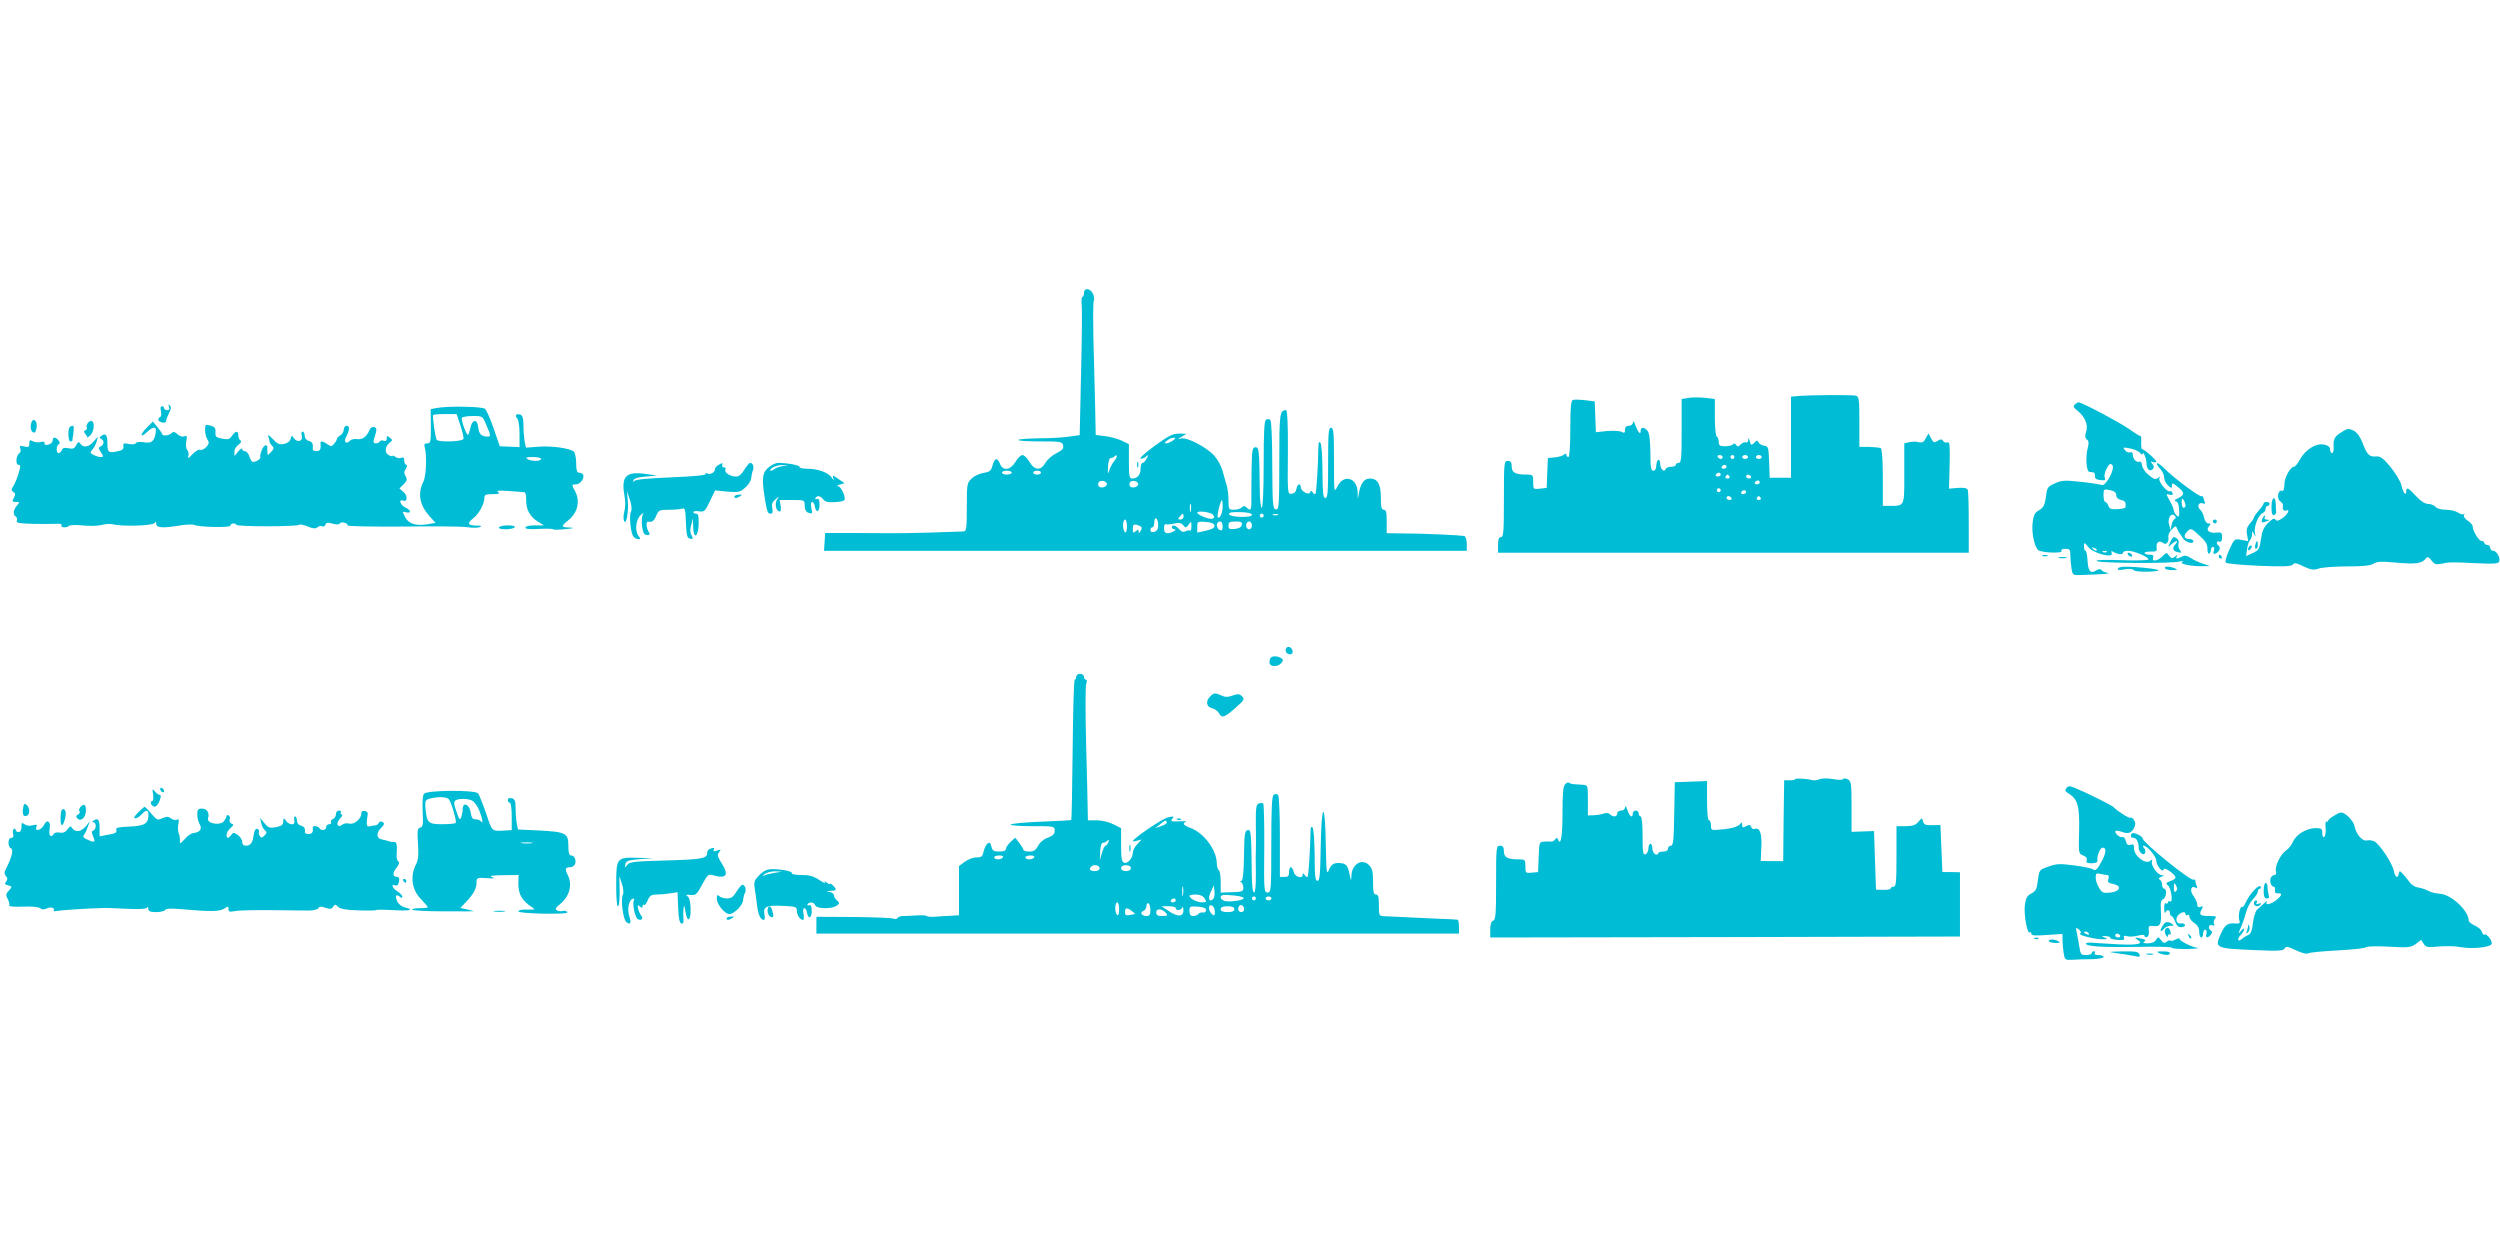 <?xml version="1.0" standalone="no"?>
<!DOCTYPE svg PUBLIC "-//W3C//DTD SVG 20010904//EN"
 "http://www.w3.org/TR/2001/REC-SVG-20010904/DTD/svg10.dtd">
<svg version="1.0" xmlns="http://www.w3.org/2000/svg"
 width="1280pt" height="640pt" viewBox="0 0 1280 640"
 preserveAspectRatio="xMidYMid meet">
<g transform="translate(0,640) scale(0.1,-0.1)"
fill="#00bcd4" stroke="none">
<path d="M5550 4900 c0 -11 -3 -20 -8 -20 -4 0 -6 -19 -4 -42 3 -22 1 -182 -3
-353 l-7 -313 -52 -7 c-28 -5 -97 -9 -153 -9 -56 -1 -105 -4 -109 -8 -4 -5 45
-8 108 -8 108 0 116 -1 121 -20 4 -16 -3 -25 -35 -41 -22 -11 -47 -33 -56 -50
-24 -40 -55 -38 -81 6 -11 19 -27 35 -36 35 -9 0 -25 -16 -36 -35 -26 -43 -64
-48 -79 -10 -13 34 -28 31 -38 -7 -7 -28 -14 -34 -45 -39 -21 -3 -49 -16 -62
-29 -24 -23 -25 -28 -25 -147 0 -110 -2 -123 -17 -124 -31 -2 -296 -10 -343
-9 -25 0 -117 0 -205 1 l-160 0 -3 -45 -3 -46 1645 0 1646 0 0 35 c0 20 -6 38
-12 40 -15 5 -215 14 -325 14 l-73 1 0 60 c0 47 -3 60 -15 60 -12 0 -15 14
-15 63 0 69 -17 97 -57 97 -27 0 -45 -23 -54 -68 l-7 -37 -1 36 c-2 73 -72 93
-103 29 -18 -35 -18 -34 -18 133 0 142 -2 167 -15 167 -13 0 -15 -27 -15 -180
0 -149 -2 -180 -14 -180 -12 0 -14 26 -15 137 0 78 -5 141 -11 147 -7 7 -10
-1 -10 -25 -1 -93 -10 -232 -15 -238 -3 -3 -10 1 -14 8 -7 10 -9 11 -13 1 -6
-18 -48 5 -48 25 0 24 -18 17 -22 -7 -2 -15 -11 -24 -24 -26 -22 -3 -22 -2
-20 212 1 138 -3 216 -9 216 -33 -1 -35 -15 -35 -264 0 -229 -2 -247 -18 -244
-15 3 -17 23 -18 226 0 126 -4 226 -10 232 -5 5 -15 6 -22 1 -9 -5 -12 -62
-12 -229 0 -130 -4 -222 -10 -222 -5 0 -10 42 -10 93 -2 204 -4 217 -22 217
-16 0 -18 -13 -20 -112 -1 -62 -1 -134 -1 -160 1 -49 -4 -57 -25 -36 -9 9 -15
9 -24 0 -7 -7 -25 -12 -40 -12 -27 0 -28 2 -28 47 0 26 -4 60 -9 77 -5 17 -15
50 -21 74 -6 23 -25 58 -42 78 -39 44 -141 97 -171 89 -19 -5 -19 -4 3 9 l25
15 -38 1 c-32 0 -54 -11 -124 -62 -47 -34 -80 -64 -74 -66 6 -2 19 2 28 10 15
12 15 11 4 -9 -6 -13 -16 -23 -21 -23 -6 0 -10 -13 -10 -28 0 -32 -16 -52 -42
-52 -16 0 -18 10 -18 88 l0 88 -37 18 c-20 9 -58 20 -85 23 l-48 6 -1 51 c0
28 -4 179 -8 336 -5 157 -5 291 -1 299 4 7 2 24 -4 37 -14 29 -46 32 -46 4z
m456 -755 c-11 -8 -27 -15 -35 -15 -11 0 -10 4 5 15 10 8 26 14 34 14 11 0 10
-3 -4 -14z m-300 -104 c-9 -10 -21 -32 -26 -47 -8 -26 -9 -24 -7 16 1 26 7 45
14 45 6 0 15 3 19 8 16 16 16 -4 0 -22z m-526 -61 c0 -5 -11 -10 -25 -10 -14
0 -25 5 -25 10 0 6 11 10 25 10 14 0 25 -4 25 -10z m150 0 c0 -5 -9 -10 -20
-10 -11 0 -20 5 -20 10 0 6 9 10 20 10 11 0 20 -4 20 -10z m337 -56 c5 -15
-28 -27 -40 -15 -5 5 -6 14 -2 21 8 13 37 9 42 -6z m160 0 c5 -15 -28 -27 -40
-15 -5 5 -6 14 -2 21 8 13 37 9 42 -6z m433 -116 c0 -35 -15 -67 -25 -56 -6 6
14 88 22 88 1 0 3 -15 3 -32z m-163 -25 c-3 -10 -5 -2 -5 17 0 19 2 27 5 18 2
-10 2 -26 0 -35z m113 -18 c10 -12 9 -16 -3 -21 -14 -5 -77 20 -77 31 0 12 69
3 80 -10z m200 -1 c0 -16 -112 -13 -117 3 -3 9 12 12 56 11 40 -1 61 -6 61
-14z m-350 -9 c0 -8 -7 -15 -16 -15 -14 0 -14 3 -4 15 7 8 14 15 16 15 2 0 4
-7 4 -15z m410 5 c0 -5 -4 -10 -10 -10 -5 0 -10 5 -10 10 0 6 5 10 10 10 6 0
10 -4 10 -10z m73 3 c-7 -2 -19 -2 -25 0 -7 3 -2 5 12 5 14 0 19 -2 13 -5z
m-613 -52 c0 -20 -6 -30 -20 -34 -13 -3 -20 0 -20 9 0 8 5 14 10 14 6 0 10 12
10 26 0 14 4 23 10 19 6 -3 10 -19 10 -34z m-160 -7 c0 -21 -4 -33 -10 -29 -5
3 -10 19 -10 36 0 16 5 29 10 29 6 0 10 -16 10 -36z m316 10 c13 19 14 18 14
-9 0 -15 -3 -25 -6 -22 -4 3 -14 2 -24 -3 -12 -6 -21 -3 -33 11 -18 20 -37 25
-37 9 0 -5 6 -10 13 -10 19 0 -15 -20 -35 -20 -13 0 -18 8 -18 26 0 14 3 23 8
20 4 -2 23 -1 42 3 27 6 38 4 48 -8 12 -15 15 -14 28 3z m132 -5 c2 -11 -10
-18 -43 -26 l-45 -10 0 29 c0 28 2 29 42 26 29 -2 44 -8 46 -19z m42 -4 c0
-18 -4 -23 -15 -19 -8 4 -15 15 -15 25 0 10 7 19 15 19 9 0 15 -9 15 -25z m98
8 c-2 -12 -14 -19 -36 -21 -27 -3 -32 0 -32 17 0 17 6 21 36 21 28 0 35 -3 32
-17z m52 -3 c0 -11 -7 -20 -15 -20 -8 0 -15 9 -15 20 0 11 7 20 15 20 8 0 15
-9 15 -20z m-566 -9 c3 -4 1 -13 -5 -21 -7 -12 -9 -12 -9 -1 0 11 -3 11 -15 1
-13 -11 -15 -9 -15 13 0 20 4 24 20 20 11 -3 22 -8 24 -12z"/>
<path d="M9203 4372 l-33 -3 0 -207 0 -208 -55 0 -54 0 -3 81 c-3 75 -4 80
-26 83 -13 2 -26 10 -29 18 -4 11 -8 11 -21 -3 -15 -15 -17 -14 -23 8 -5 17
-7 19 -8 6 -1 -10 -6 -15 -11 -12 -6 3 -18 -1 -27 -10 -13 -13 -18 -14 -24 -3
-6 8 -12 9 -16 3 -5 -6 -23 -10 -40 -10 -27 0 -33 4 -33 22 0 12 -4 25 -10 28
-6 3 -10 48 -10 99 l0 93 -49 6 c-28 3 -66 3 -85 0 l-36 -6 0 -163 c0 -139 -2
-164 -15 -164 -8 0 -15 -4 -15 -10 0 -5 -11 -10 -24 -10 -13 0 -26 -5 -28 -12
-7 -20 -28 2 -28 28 0 14 -4 22 -10 19 -5 -3 -10 -17 -10 -31 0 -15 -6 -24
-15 -24 -12 0 -15 17 -15 93 -1 61 -5 98 -14 110 -17 22 -36 22 -36 0 0 -22
-12 -8 -27 30 -6 18 -12 24 -12 15 -1 -11 -9 -18 -21 -18 -13 0 -20 -7 -20
-20 0 -17 -3 -19 -18 -11 -10 5 -44 7 -75 4 l-56 -6 -3 79 -3 79 -50 6 c-27 3
-56 4 -62 1 -10 -3 -13 -42 -13 -148 0 -89 -4 -144 -10 -144 -5 0 -10 5 -10
11 0 8 -4 8 -13 1 -6 -6 -28 -12 -47 -14 l-35 -3 -3 -76 -3 -77 -34 -4 c-35
-4 -35 -3 -35 34 0 36 -2 38 -32 38 -60 0 -78 10 -78 41 0 22 -5 29 -20 29
-19 0 -20 -7 -20 -195 0 -167 -2 -195 -15 -195 -11 0 -15 -11 -15 -40 l0 -40
1205 0 1205 0 0 154 c0 85 -2 160 -5 168 -4 9 -19 12 -51 10 l-45 -4 3 121 c2
102 1 120 -11 116 -8 -3 -18 0 -22 7 -7 10 -12 11 -28 1 -18 -11 -22 -10 -34
13 l-13 25 -14 -25 c-10 -20 -18 -24 -37 -20 -12 4 -34 3 -48 0 l-25 -6 0
-154 c0 -172 3 -166 -77 -166 l-33 0 0 144 c0 86 -4 147 -10 151 -5 3 -32 6
-60 7 l-50 0 0 128 c0 114 -2 129 -17 134 -18 5 -242 4 -300 -2z m-383 -312
c0 -5 -4 -10 -9 -10 -6 0 -13 5 -16 10 -3 6 1 10 9 10 9 0 16 -4 16 -10z m60
0 c0 -5 -4 -10 -10 -10 -5 0 -10 5 -10 10 0 6 5 10 10 10 6 0 10 -4 10 -10z
m70 0 c0 -5 -7 -10 -15 -10 -8 0 -15 5 -15 10 0 6 7 10 15 10 8 0 15 -4 15
-10z m70 0 c0 -5 -7 -10 -15 -10 -8 0 -15 5 -15 10 0 6 7 10 15 10 8 0 15 -4
15 -10z m-180 -50 c0 -5 -7 -10 -16 -10 -8 0 -12 5 -9 10 3 6 10 10 16 10 5 0
9 -4 9 -10z m-30 -40 c0 -5 -7 -10 -16 -10 -8 0 -12 5 -9 10 3 6 10 10 16 10
5 0 9 -4 9 -10z m45 -10 c3 -5 -1 -10 -10 -10 -9 0 -13 5 -10 10 3 6 8 10 10
10 2 0 7 -4 10 -10z m110 0 c3 -5 -1 -10 -9 -10 -9 0 -16 5 -16 10 0 6 4 10 9
10 6 0 13 -4 16 -10z m45 -30 c0 -5 -7 -10 -16 -10 -8 0 -12 5 -9 10 3 6 10
10 16 10 5 0 9 -4 9 -10z m-200 -40 c0 -5 -4 -10 -10 -10 -5 0 -10 5 -10 10 0
6 5 10 10 10 6 0 10 -4 10 -10z m130 -10 c0 -5 -7 -10 -16 -10 -8 0 -12 5 -9
10 3 6 10 10 16 10 5 0 9 -4 9 -10z m-75 -30 c3 -5 -1 -10 -9 -10 -9 0 -16 5
-16 10 0 6 4 10 9 10 6 0 13 -4 16 -10z m150 0 c3 -5 -1 -10 -10 -10 -9 0 -13
5 -10 10 3 6 8 10 10 10 2 0 7 -4 10 -10z"/>
<path d="M10623 4329 c-9 -9 -6 -17 13 -31 39 -31 57 -74 45 -108 -7 -22 -6
-32 4 -40 10 -8 11 -20 4 -44 -12 -45 -7 -121 9 -122 6 -1 16 -2 21 -3 5 0 8
-9 7 -18 -1 -13 8 -19 28 -21 23 -3 28 0 22 13 -3 9 1 30 10 46 12 23 18 28
28 19 19 -15 -32 -113 -54 -103 -8 3 -57 11 -107 16 -81 9 -98 8 -132 -8 -37
-16 -40 -21 -46 -69 -6 -42 -12 -54 -34 -68 -23 -12 -29 -25 -34 -64 -6 -49 8
-120 28 -140 14 -14 129 -19 120 -5 -4 7 4 11 19 11 23 0 26 -4 26 -32 0 -18
3 -49 6 -68 6 -35 7 -36 52 -34 115 4 155 7 132 11 -14 3 -28 9 -31 15 -4 6
-14 5 -27 -3 -29 -18 -41 -4 -44 54 -2 26 -6 47 -10 47 -5 0 -8 10 -8 23 1 22
1 22 23 -5 26 -32 130 -58 119 -30 -4 11 -2 13 9 6 21 -13 49 -15 49 -4 0 6
11 10 25 10 30 0 105 -31 105 -44 0 -5 -61 -7 -141 -4 -92 3 -134 1 -123 -5
19 -11 385 -13 424 -2 17 5 21 4 12 -3 -15 -10 54 -23 112 -21 l31 1 -36 12
c-19 6 -48 19 -62 29 -21 13 -32 15 -46 7 -26 -13 -34 -13 -25 3 5 8 2 7 -9
-2 -15 -12 -19 -12 -31 4 -12 17 -14 17 -34 -3 -25 -25 -57 -30 -48 -7 4 11
-1 15 -19 15 -14 0 -25 4 -25 9 0 4 15 8 33 7 27 -1 32 2 29 21 -4 26 14 39
33 23 16 -13 31 5 27 32 -2 9 6 26 18 38 19 19 21 19 27 3 4 -10 9 -20 12 -23
3 -3 11 -14 17 -25 12 -21 54 -34 54 -16 0 6 -9 11 -19 11 -29 0 -34 17 -13
38 19 19 20 19 62 -19 33 -30 43 -46 42 -69 0 -17 4 -28 9 -25 5 4 9 13 9 21
0 8 5 14 11 14 6 0 8 -9 4 -20 -5 -15 -3 -18 9 -14 18 7 28 31 16 39 -15 9
-12 28 3 22 9 -3 14 4 14 22 0 23 -4 27 -26 24 -38 -5 -59 11 -42 31 11 13 11
16 -2 16 -9 0 -18 12 -22 29 -3 16 -12 35 -20 41 -18 15 -8 41 13 33 12 -5 14
-2 9 11 -4 10 -7 20 -7 22 0 2 -5 4 -11 4 -15 0 -145 98 -185 139 -19 19 -36
32 -40 29 -3 -4 4 -16 15 -27 12 -12 21 -32 21 -44 0 -13 9 -32 20 -42 19 -17
20 -17 20 -1 0 15 4 15 29 -6 37 -29 38 -41 4 -58 -20 -9 -23 -14 -13 -17 11
-2 16 -17 17 -44 2 -34 0 -39 -12 -29 -8 7 -15 19 -15 26 0 7 -9 30 -21 50
-20 36 -20 37 0 31 14 -3 18 -1 14 9 -3 8 -8 12 -13 9 -13 -8 -63 52 -54 67 6
10 5 11 -7 1 -13 -10 -21 -7 -48 15 -18 15 -33 37 -34 50 -1 12 -6 21 -13 18
-15 -6 -34 14 -34 36 0 10 -5 15 -13 12 -8 -3 -20 2 -27 11 -13 15 -10 16 26
9 21 -4 44 -14 51 -23 7 -9 13 -11 13 -6 1 22 20 -22 20 -47 0 -30 17 -45 32
-30 8 8 7 16 -2 27 -11 13 -10 14 4 9 9 -3 16 -2 16 2 0 10 -61 64 -72 64 -4
0 -6 16 -5 35 1 18 0 33 -3 32 -3 -1 -29 15 -57 35 -50 35 -243 138 -261 138
-4 0 -13 -5 -19 -11z m212 -464 c0 -12 9 -21 25 -25 22 -5 26 -12 22 -38 -1
-4 -20 -8 -42 -9 -31 -2 -40 2 -45 18 -4 10 -11 19 -16 19 -5 0 -9 15 -9 34 0
32 1 33 32 27 23 -5 33 -12 33 -26z m355 -52 c0 -7 -4 -13 -10 -13 -5 0 -10
12 -10 28 0 21 2 24 10 12 5 -8 10 -21 10 -27z m-57 -71 c-6 -4 -13 -18 -15
-32 l-4 -25 -8 28 c-10 32 10 65 28 47 8 -8 8 -13 -1 -18z m-398 -160 c-3 -3
-11 0 -18 7 -9 10 -8 11 6 5 10 -3 15 -9 12 -12z m52 -8 c-3 -3 -12 -4 -19 -1
-8 3 -5 6 6 6 11 1 17 -2 13 -5z"/>
<path d="M865 4318 c5 -13 2 -18 -9 -18 -9 0 -16 5 -16 10 0 6 -5 10 -11 10
-7 0 -9 -10 -5 -24 3 -14 2 -28 -4 -31 -16 -10 -12 -22 10 -28 11 -3 20 0 20
6 0 7 7 25 15 41 11 21 13 32 5 40 -8 8 -9 6 -5 -6z"/>
<path d="M2235 4311 l-30 -6 1 -88 c0 -79 -1 -87 -18 -87 -14 0 -18 -5 -14
-17 12 -40 9 -149 -6 -178 -30 -62 -21 -119 31 -178 l31 -34 -39 -7 c-61 -10
-100 2 -117 37 -15 29 -15 30 5 24 29 -7 26 11 -4 25 -26 12 -36 44 -11 35 23
-9 24 26 1 45 l-20 17 22 22 c17 18 19 25 10 40 -9 15 -9 24 1 39 7 12 8 20 2
20 -5 0 -10 9 -10 21 0 15 -4 19 -16 15 -9 -4 -23 -1 -30 5 -8 6 -14 8 -14 5
0 -4 -9 -2 -20 4 -23 12 -19 46 7 65 13 10 13 13 -1 24 -14 11 -16 11 -16 -4
0 -11 -5 -15 -15 -12 -8 4 -17 2 -20 -3 -4 -6 -13 -10 -21 -10 -11 0 -14 6 -9
23 4 12 9 29 11 38 7 27 -25 32 -35 6 -13 -33 -37 -50 -64 -45 -13 2 -29 -2
-36 -9 -19 -20 -33 -5 -19 20 18 34 20 57 3 57 -8 0 -15 -9 -15 -20 0 -10 -8
-23 -17 -29 -10 -5 -18 -13 -18 -18 0 -4 -6 -16 -14 -25 -13 -15 -17 -15 -35
-2 -25 17 -37 18 -35 2 3 -28 -2 -38 -21 -38 -12 0 -20 6 -19 13 3 26 -2 35
-21 40 -12 3 -20 14 -20 26 0 12 -5 21 -11 21 -6 0 -8 -9 -4 -20 9 -27 -21
-39 -39 -15 -12 17 -13 17 -18 -2 -3 -12 -17 -23 -34 -26 -24 -5 -34 0 -58 26
-17 18 -27 24 -23 14 4 -10 7 -22 7 -27 0 -5 6 -15 13 -22 11 -11 10 -16 -5
-32 -18 -19 -18 -19 -19 0 -1 10 -1 22 0 27 0 4 -4 7 -9 7 -12 0 -31 -44 -27
-61 1 -6 -8 -15 -21 -20 -20 -8 -24 -5 -34 21 -5 17 -16 30 -24 30 -8 0 -14 5
-14 11 0 6 -9 1 -20 -12 l-19 -24 -1 22 c0 12 9 28 21 36 13 9 16 17 10 22 -6
3 -11 15 -11 26 0 25 -14 24 -32 -2 -12 -18 -20 -21 -50 -15 -32 6 -36 10 -35
33 2 21 -4 28 -25 34 -26 7 -28 5 -28 -22 0 -16 5 -38 12 -49 10 -15 9 -22 -6
-39 -10 -11 -24 -17 -32 -14 -7 3 -25 -8 -40 -24 -18 -20 -24 -23 -20 -9 4 10
1 25 -5 32 -7 8 -9 27 -5 45 5 26 3 30 -10 25 -10 -4 -25 1 -36 11 -14 13 -21
14 -30 5 -13 -13 -48 -16 -48 -4 -1 4 -11 20 -24 35 l-23 29 -32 -32 c-36 -36
-34 -56 2 -22 35 33 51 29 43 -10 -8 -40 -22 -49 -62 -42 -18 3 -35 1 -38 -5
-4 -6 -20 -8 -37 -4 -26 5 -30 3 -27 -12 2 -14 -5 -21 -32 -26 -45 -10 -50 -5
-50 41 0 43 -9 54 -30 39 -12 -8 -12 -12 -2 -16 17 -7 15 -32 -3 -39 -12 -5
-12 -9 2 -30 14 -22 14 -24 -2 -24 -9 0 -25 5 -36 11 -18 9 -19 12 -6 27 8 9
18 28 22 42 l7 25 -24 -27 c-24 -28 -53 -32 -68 -8 -6 10 -11 7 -20 -9 -9 -18
-17 -21 -39 -16 -21 4 -30 2 -34 -9 -4 -9 -11 -16 -17 -16 -13 0 -13 37 0 45
8 5 7 11 -1 21 -15 18 -29 18 -29 0 0 -8 -7 -16 -15 -20 -19 -7 -31 -4 -27 8
2 5 -7 6 -19 3 -12 -3 -31 -2 -41 4 -15 8 -18 6 -18 -12 0 -18 -4 -20 -26 -15
-22 6 -25 4 -20 -10 4 -10 1 -21 -5 -25 -17 -10 -21 -59 -4 -59 11 0 11 -7 0
-44 -7 -24 -19 -53 -27 -65 -11 -18 -11 -23 1 -30 10 -7 11 -13 2 -30 -10 -18
-9 -21 10 -21 21 0 21 -1 6 -18 -19 -21 -22 -48 -6 -57 6 -4 8 -13 5 -21 -4
-11 11 -14 77 -16 45 -1 99 -1 120 0 24 2 36 -1 32 -8 -3 -5 3 -10 14 -10 11
0 22 4 25 8 2 4 33 5 68 2 35 -4 78 -3 97 2 18 5 44 7 57 4 49 -13 206 -8 215
6 7 10 9 9 9 -4 0 -21 33 -23 124 -8 32 5 64 6 69 3 20 -12 187 -16 187 -4 0
6 7 11 15 11 8 0 15 -3 15 -7 0 -10 313 -10 321 0 3 4 22 0 43 -8 29 -12 41
-13 51 -5 8 7 19 9 25 5 5 -3 13 0 16 8 4 12 12 13 37 6 20 -6 33 -5 37 1 7
12 40 3 40 -10 0 -5 127 -7 283 -6 155 2 303 1 328 -3 25 -4 54 -4 65 0 14 6
9 8 -18 8 -44 1 -48 12 -14 38 28 22 56 74 56 103 0 17 6 20 43 20 32 0 38 3
27 11 -11 7 5 9 55 5 39 -3 75 -6 80 -6 6 0 9 -17 9 -37 -2 -49 19 -89 59
-113 l32 -20 -47 0 c-29 0 -48 -5 -48 -11 0 -8 23 -10 70 -7 38 2 71 1 72 -2
2 -3 30 -3 63 1 43 4 50 6 23 8 -45 1 -47 6 -13 33 52 40 67 99 40 152 -19 36
-19 36 5 36 21 0 45 34 35 50 -3 6 -13 10 -21 10 -10 0 -14 13 -14 49 0 27 -6
53 -12 59 -22 17 -111 30 -179 25 l-66 -5 -7 32 c-3 18 -6 55 -6 82 0 35 -4
50 -15 55 -21 7 -32 -4 -17 -19 7 -7 12 -41 12 -80 l0 -67 -51 2 -50 2 -31 90
c-17 50 -37 95 -45 102 -15 12 -192 15 -248 4z m122 -88 c11 -32 18 -64 16
-70 -5 -15 -128 -18 -137 -5 -8 14 -23 121 -18 127 3 3 31 5 63 5 l57 0 19
-57z m133 1 c25 -57 25 -61 0 -59 -27 2 -38 14 -42 50 -4 41 -30 39 -39 -3 -4
-18 -9 -35 -12 -38 -7 -8 -38 76 -32 87 4 5 29 9 56 9 50 0 50 0 69 -46z m280
-174 c0 -13 -50 -13 -70 0 -11 7 -4 10 28 10 23 0 42 -4 42 -10z"/>
<path d="M158 4225 c-3 -14 1 -30 8 -36 10 -8 15 -5 20 15 6 25 -1 46 -15 46
-5 0 -11 -11 -13 -25z"/>
<path d="M450 4235 c-6 -8 -9 -18 -6 -24 3 -5 0 -11 -6 -14 -10 -3 -10 -7 -1
-19 7 -8 12 -17 10 -19 -1 -2 6 4 16 13 18 18 23 63 8 72 -5 3 -14 -1 -21 -9z"/>
<path d="M357 4213 c-11 -10 -8 -73 3 -73 6 0 10 1 10 3 10 60 10 77 2 77 -5
0 -12 -3 -15 -7z"/>
<path d="M11993 4190 c-40 -24 -47 -37 -45 -77 2 -18 -2 -33 -8 -33 -5 0 -10
8 -10 19 0 13 -10 20 -32 25 -41 8 -95 -26 -123 -78 -11 -20 -24 -36 -30 -36
-19 -1 -48 -53 -49 -90 0 -24 -5 -36 -12 -33 -20 8 -29 -39 -10 -53 9 -6 16
-16 15 -20 -4 -22 2 -33 16 -28 24 10 7 -22 -22 -41 -20 -13 -27 -14 -33 -5
-6 9 -16 4 -38 -18 -22 -22 -31 -43 -36 -84 -7 -48 -11 -55 -41 -69 l-35 -16
5 35 c2 20 9 40 15 46 5 5 10 19 11 31 0 20 0 20 10 0 8 -17 9 -16 4 6 -6 32
18 94 40 102 8 4 15 13 15 22 0 8 5 15 10 15 6 0 10 5 10 10 0 6 -7 10 -15 10
-8 0 -15 -3 -15 -7 0 -5 -11 -21 -25 -37 -14 -16 -25 -32 -25 -36 0 -4 -9 -18
-21 -31 -15 -18 -19 -32 -14 -57 l6 -33 -35 7 c-36 6 -36 6 -62 -51 -16 -35
-23 -60 -17 -66 5 -5 83 -12 172 -16 128 -5 165 -3 171 7 6 10 18 8 54 -10 39
-18 51 -20 78 -11 17 6 82 11 145 11 81 0 120 4 136 14 18 12 41 12 120 5 98
-9 130 -4 150 25 5 7 13 3 26 -13 15 -20 23 -23 52 -17 39 8 47 9 187 2 82 -4
104 -2 108 9 7 18 -13 55 -31 55 -8 0 -15 7 -15 15 0 8 -7 15 -15 15 -8 0 -15
5 -15 10 0 6 -6 10 -14 10 -14 0 -46 52 -46 75 0 7 -11 20 -25 29 -15 10 -23
22 -19 29 4 7 4 9 -1 5 -4 -4 -17 -1 -29 7 -11 8 -39 15 -62 15 -25 0 -47 6
-54 15 -7 8 -24 15 -38 15 -16 0 -38 14 -62 40 -40 44 -50 48 -50 24 0 -27
-17 -6 -24 29 -3 18 -28 60 -54 93 -40 49 -54 59 -77 57 -34 -3 -46 9 -69 70
-12 31 -27 52 -45 62 -25 12 -31 12 -58 -5z"/>
<path d="M5822 4020 c0 -14 2 -19 5 -12 2 6 2 18 0 25 -3 6 -5 1 -5 -13z"/>
<path d="M3678 4019 c-10 -5 -18 -16 -18 -23 0 -16 -27 -29 -42 -19 -6 3 -8 2
-5 -4 4 -6 -58 -12 -176 -17 -122 -5 -184 -11 -190 -19 -6 -8 -7 -8 -4 3 2 10
22 17 63 20 l59 5 -62 9 c-98 13 -123 -13 -106 -110 6 -29 5 -62 0 -81 -5 -18
-6 -40 -2 -50 11 -26 25 48 19 107 l-4 45 15 -44 c9 -27 11 -50 6 -60 -11 -19
-2 -111 12 -128 5 -7 16 -13 24 -13 13 0 13 3 3 15 -21 25 -15 85 11 109 13
11 18 14 12 6 -10 -14 -9 -69 2 -97 2 -7 11 -13 20 -13 12 0 14 4 5 19 -12 23
-13 52 -2 50 21 -4 31 4 42 31 12 28 16 30 65 30 30 0 60 3 69 6 13 5 16 -7
18 -72 3 -67 6 -79 21 -82 16 -3 17 -1 8 17 -8 14 -9 31 -2 53 l9 33 1 -42 c1
-66 26 -55 28 12 1 42 -2 55 -13 55 -8 0 -14 4 -14 8 0 5 13 7 29 4 27 -4 31
0 56 52 l26 55 63 -6 c56 -5 65 -3 91 20 16 13 30 35 31 48 1 13 5 32 9 41 7
18 0 38 -15 38 -4 0 -17 -16 -29 -35 -13 -22 -28 -35 -41 -35 -32 0 -62 20
-56 36 3 8 0 13 -7 11 -7 -1 -11 4 -9 11 2 14 2 14 -20 1z"/>
<path d="M3934 4006 c-30 -25 -34 -55 -20 -146 13 -80 16 -90 31 -90 11 0 13
8 9 28 -4 21 0 32 18 47 15 14 19 15 10 3 -16 -20 -12 -60 6 -66 10 -3 12 4 9
27 l-5 31 64 0 c64 0 64 0 64 -29 0 -17 6 -31 16 -35 24 -9 24 -8 18 24 -4 18
-2 30 4 30 6 0 12 -10 14 -22 5 -36 24 -31 24 7 0 26 -4 34 -14 30 -7 -2 -10
0 -7 5 9 15 26 12 40 -7 9 -12 25 -16 56 -14 24 1 47 5 51 9 12 12 -15 72 -32
73 -8 1 -4 4 10 8 l24 7 -32 22 c-28 20 -31 21 -26 5 5 -17 5 -17 -6 0 -17 27
-72 47 -125 47 -26 0 -44 4 -41 9 5 8 -62 21 -110 21 -13 0 -35 -11 -50 -24z
m71 7 c-16 -3 -34 -9 -39 -14 -6 -5 -15 -9 -20 -9 -6 0 -2 7 8 15 11 8 34 14
50 14 l31 -2 -30 -4z"/>
<path d="M3760 3858 c0 -11 12 -10 30 2 12 7 10 9 -8 7 -12 0 -22 -5 -22 -9z"/>
<path d="M11630 3804 c0 -32 4 -44 13 -41 6 2 12 9 11 15 -1 7 -2 26 -2 42 -3
48 -22 34 -22 -16z"/>
<path d="M11583 3745 c-7 -21 -2 -24 22 -14 18 7 18 8 2 8 -10 1 -15 6 -12 11
3 6 4 10 0 10 -3 0 -8 -7 -12 -15z"/>
<path d="M11330 3730 c0 -5 5 -10 10 -10 6 0 10 5 10 10 0 6 -4 10 -10 10 -5
0 -10 -4 -10 -10z"/>
<path d="M2555 3700 c-4 -6 10 -10 34 -10 22 0 43 5 46 10 4 6 -10 10 -34 10
-22 0 -43 -4 -46 -10z"/>
<path d="M11111 3623 c-12 -27 -12 -27 6 -10 26 22 41 22 20 -1 -18 -20 -11
-35 17 -40 17 -3 18 -2 7 12 -7 9 -10 23 -7 33 6 14 -8 32 -25 33 -3 0 -11
-12 -18 -27z"/>
<path d="M11547 3610 c-3 -11 -1 -20 4 -20 5 0 9 9 9 20 0 11 -2 20 -4 20 -2
0 -6 -9 -9 -20z"/>
<path d="M11517 3603 c-4 -3 -7 -11 -7 -17 0 -6 5 -5 12 2 6 6 9 14 7 17 -3 3
-9 2 -12 -2z"/>
<path d="M10895 3560 c3 -5 11 -10 16 -10 6 0 7 5 4 10 -3 6 -11 10 -16 10 -6
0 -7 -4 -4 -10z"/>
<path d="M10458 3553 c6 -2 18 -2 25 0 6 3 1 5 -13 5 -14 0 -19 -2 -12 -5z"/>
<path d="M11360 3550 c0 -5 5 -10 11 -10 5 0 7 5 4 10 -3 6 -8 10 -11 10 -2 0
-4 -4 -4 -10z"/>
<path d="M10543 3543 c9 -2 25 -2 35 0 9 3 1 5 -18 5 -19 0 -27 -2 -17 -5z"/>
<path d="M10845 3490 c-6 -9 2 -11 33 -5 24 4 42 2 46 -4 4 -6 37 -9 76 -8 88
3 59 14 -58 23 -66 5 -91 3 -97 -6z"/>
<path d="M11085 3490 c3 -5 21 -10 38 -9 27 0 29 2 12 9 -28 12 -57 12 -50 0z"/>
<path d="M6585 3081 c-8 -15 3 -31 21 -31 9 0 14 7 12 17 -4 20 -24 28 -33 14z"/>
<path d="M6507 3033 c-4 -3 -7 -15 -7 -25 0 -23 42 -25 61 -2 10 13 10 17 -2
25 -17 10 -43 12 -52 2z"/>
<path d="M5510 2935 c0 -8 -3 -15 -7 -15 -5 0 -9 -161 -11 -357 -2 -197 -5
-359 -7 -361 -2 -2 -71 -6 -154 -9 -84 -3 -154 -10 -157 -15 -3 -4 47 -8 110
-8 114 0 116 0 116 -23 0 -17 -9 -26 -35 -36 -21 -7 -41 -24 -50 -42 -12 -22
-22 -29 -45 -29 -17 0 -30 4 -30 9 0 4 -10 20 -21 35 l-21 27 -24 -22 c-13
-12 -24 -28 -24 -36 0 -8 -12 -13 -34 -13 -28 0 -35 4 -40 26 -5 20 -10 23
-20 15 -8 -6 -16 -25 -20 -41 -5 -25 -10 -30 -36 -30 -17 0 -44 -10 -60 -22
l-30 -22 0 -126 0 -126 -47 -3 c-27 -1 -63 -3 -81 -5 -18 -1 -35 1 -37 4 -2 3
-25 5 -52 3 -26 -2 -58 -3 -70 -3 -12 0 -25 -5 -28 -10 -4 -6 -11 -7 -17 -4
-6 4 -98 8 -205 9 l-193 1 0 -43 0 -43 1645 0 1645 0 0 35 c0 19 -3 36 -7 36
-5 1 -48 4 -98 5 -87 4 -220 10 -277 13 -27 1 -28 3 -28 56 0 42 -3 55 -15 55
-12 0 -15 14 -15 65 0 52 -4 69 -21 86 -36 36 -88 4 -90 -55 -1 -29 -2 -29 -9
7 -8 41 -17 54 -40 57 -37 5 -52 -2 -65 -32 -13 -30 -14 -20 -17 132 -4 225
-22 215 -26 -15 -2 -143 -5 -175 -17 -175 -11 0 -14 25 -14 132 -1 74 -5 136
-11 142 -7 7 -10 -1 -10 -25 -2 -89 -10 -223 -15 -228 -4 -3 -10 1 -15 9 -7
10 -10 11 -10 3 0 -25 -39 -14 -46 12 -3 14 -10 25 -15 25 -5 0 -9 -11 -9 -25
0 -20 -5 -25 -23 -25 l-24 0 0 205 c0 113 -4 210 -9 215 -5 5 -15 6 -22 1 -10
-6 -13 -65 -13 -254 0 -235 -1 -247 -19 -247 -18 0 -19 10 -17 225 1 123 -2
227 -5 231 -4 3 -14 4 -23 0 -14 -5 -16 -24 -15 -118 1 -62 1 -117 0 -123 -1
-5 -1 -56 0 -112 1 -65 -3 -103 -9 -103 -7 0 -11 36 -12 93 -2 199 -4 227 -16
227 -20 0 -22 -12 -24 -138 -1 -80 -6 -122 -13 -122 -8 0 -8 -3 0 -8 5 -4 10
-16 10 -28 0 -18 -7 -21 -58 -22 l-58 -2 0 55 c0 29 -4 57 -10 60 -5 3 -10 19
-10 34 0 68 -66 157 -135 182 -36 13 -44 24 -22 32 6 2 -9 3 -36 2 -41 -2 -45
0 -35 13 11 13 8 14 -22 7 -29 -6 -180 -109 -180 -122 0 -2 10 -1 23 3 l22 6
-22 -24 c-13 -13 -23 -33 -23 -44 -1 -28 -26 -58 -45 -51 -12 5 -15 24 -15 91
l0 86 -40 20 c-22 11 -59 20 -85 20 l-45 0 -1 53 c0 28 -4 180 -8 337 -4 157
-4 295 0 308 5 13 5 22 -1 22 -6 0 -10 7 -10 15 0 8 -9 15 -20 15 -11 0 -20
-7 -20 -15z m464 -744 c3 -5 -9 -14 -27 -20 l-32 -11 25 20 c29 23 27 22 34
11z m-300 -106 c-4 -8 -10 -15 -14 -15 -4 0 -13 -17 -18 -37 l-11 -38 2 45 c1
27 7 45 14 45 6 0 15 3 19 8 11 11 14 8 8 -8z m-539 -75 c-3 -5 -15 -10 -26
-10 -10 0 -19 5 -19 10 0 6 12 10 26 10 14 0 23 -4 19 -10z m160 0 c-3 -5 -15
-10 -26 -10 -10 0 -19 5 -19 10 0 6 12 10 26 10 14 0 23 -4 19 -10z m335 -55
c0 -9 -9 -15 -25 -15 -24 0 -32 10 -18 23 12 13 43 7 43 -8z m160 0 c0 -9 -9
-15 -25 -15 -16 0 -25 6 -25 15 0 9 9 15 25 15 16 0 25 -6 25 -15z m267 -137
c-2 -13 -4 -5 -4 17 -1 22 1 32 4 23 2 -10 2 -28 0 -40z m155 -20 c-21 -21
-29 2 -13 35 l16 34 3 -30 c2 -16 -1 -34 -6 -39z m-44 2 c11 -18 10 -20 -15
-20 -27 1 -63 20 -63 34 0 3 15 6 33 6 21 0 36 -7 45 -20z m200 2 c3 -11 -69
-22 -98 -15 -11 3 -20 12 -20 19 0 12 13 14 57 10 32 -2 59 -8 61 -14z m62 -2
c0 -5 -4 -10 -10 -10 -5 0 -10 5 -10 10 0 6 5 10 10 10 6 0 10 -4 10 -10z m80
0 c0 -5 -7 -10 -15 -10 -8 0 -15 5 -15 10 0 6 7 10 15 10 8 0 15 -4 15 -10z
m-490 -10 c0 -5 -7 -10 -16 -10 -8 0 -12 5 -9 10 3 6 10 10 16 10 5 0 9 -4 9
-10z m-290 -46 c0 -21 -4 -33 -10 -29 -5 3 -10 19 -10 36 0 16 5 29 10 29 6 0
10 -16 10 -36z m160 -5 c0 -22 -5 -29 -19 -29 -26 0 -37 18 -17 26 9 3 16 15
16 26 0 10 5 16 10 13 6 -3 10 -19 10 -36z m330 -6 c0 -22 -2 -24 -15 -13 -8
7 -15 21 -15 31 0 12 5 16 15 13 8 -4 15 -17 15 -31z m150 11 c0 -8 -7 -14
-15 -14 -15 0 -21 21 -9 33 10 9 24 -2 24 -19z m-350 6 c0 -14 27 -12 33 3 3
6 6 1 6 -13 1 -35 -29 -36 -76 -4 l-36 24 37 0 c20 0 36 -4 36 -10z m155 -10
c0 -8 -7 -14 -17 -12 -9 1 -19 -2 -23 -8 -3 -5 -15 -10 -26 -10 -14 0 -19 7
-19 26 0 23 3 25 43 22 29 -2 42 -8 42 -18z m145 5 c0 -10 -11 -15 -35 -15
-24 0 -35 5 -35 15 0 10 11 15 35 15 24 0 35 -5 35 -15z m-524 -10 c10 -8 17
-15 14 -15 -45 -10 -50 -9 -50 10 0 24 9 25 36 5z m175 -11 c9 -11 6 -14 -20
-14 -24 0 -31 4 -31 19 0 22 31 19 51 -5z"/>
<path d="M6196 2834 c-24 -24 -20 -53 9 -60 14 -3 30 -15 36 -25 14 -28 28
-23 84 26 45 40 49 46 34 60 -12 13 -21 13 -48 4 -24 -9 -39 -9 -57 0 -33 15
-40 14 -58 -5z"/>
<path d="M9190 2410 c0 -3 -12 -6 -27 -5 l-28 0 -3 -207 -2 -207 -58 0 -57 1
3 69 c4 71 -8 105 -34 95 -7 -3 -15 2 -18 10 -4 12 -10 12 -26 4 -17 -9 -20
-8 -20 7 0 11 -3 14 -8 7 -11 -16 -42 -26 -99 -31 -52 -5 -53 -4 -53 21 0 14
-4 26 -10 26 -6 0 -10 40 -10 100 l0 101 -82 -3 -83 -3 -3 -162 c-2 -136 -5
-163 -17 -163 -8 0 -15 -7 -15 -15 0 -9 -9 -15 -25 -15 -14 0 -25 -4 -25 -10
0 -5 -7 -7 -15 -4 -8 4 -15 17 -15 30 0 13 -4 24 -10 24 -5 0 -10 -11 -10 -24
0 -13 -7 -26 -15 -30 -13 -4 -15 10 -15 94 0 60 -4 100 -10 100 -5 0 -10 7
-10 15 0 8 -7 15 -15 15 -8 0 -15 -7 -15 -15 0 -27 -17 -16 -28 18 -5 17 -10
24 -11 15 -1 -11 -9 -18 -21 -18 -11 0 -20 -7 -20 -15 0 -18 -21 -20 -37 -4
-7 7 -20 8 -30 4 -10 -4 -33 -8 -51 -9 l-32 -1 0 78 c0 77 0 77 -27 79 -16 1
-36 2 -45 3 -9 0 -20 4 -24 7 -3 4 -13 1 -20 -7 -11 -10 -14 -47 -14 -149 0
-120 -9 -170 -23 -134 -4 10 -7 10 -15 0 -5 -7 -13 -12 -18 -11 -5 1 -21 1
-36 0 -27 -1 -27 -2 -30 -78 l-3 -78 -32 -3 c-32 -3 -33 -2 -33 32 0 34 -2 36
-32 36 -60 0 -78 10 -78 41 0 22 -5 29 -20 29 -19 0 -20 -7 -20 -189 0 -159
-2 -190 -15 -195 -10 -3 -15 -19 -15 -46 l0 -40 1203 2 1202 3 0 165 0 164
-45 1 -45 0 -5 121 -5 120 -42 -1 c-34 -1 -43 3 -47 19 -5 20 -6 20 -24 -2
-15 -17 -30 -22 -66 -22 l-46 0 0 -155 c0 -131 -2 -155 -15 -155 -8 0 -15 -4
-15 -9 0 -4 -17 -8 -37 -7 l-38 1 -5 150 -5 150 -57 -2 -58 -2 0 129 c0 118
-2 130 -19 140 -11 5 -22 6 -25 1 -3 -5 -25 -5 -51 0 -27 5 -55 5 -70 -1 -14
-5 -31 -7 -38 -4 -20 7 -87 11 -87 4z"/>
<path d="M10580 2365 c-9 -11 -7 -17 10 -27 48 -29 58 -64 55 -191 -3 -117 -3
-118 21 -127 15 -6 22 -15 18 -25 -5 -11 1 -15 25 -15 20 0 31 5 30 13 -4 24
13 67 27 67 19 0 18 -24 -2 -63 -24 -48 -35 -58 -48 -48 -6 5 -49 14 -96 20
-74 10 -91 9 -132 -6 -47 -16 -47 -17 -54 -70 -5 -45 -11 -56 -34 -68 -22 -11
-28 -23 -33 -62 -5 -49 13 -149 26 -137 4 4 7 1 7 -6 0 -10 18 -12 80 -7 l80
5 0 -31 c0 -18 3 -48 6 -68 6 -34 7 -35 48 -33 22 2 67 3 99 3 31 1 57 6 57
11 0 6 -12 10 -26 10 -14 0 -23 4 -19 10 3 6 1 10 -4 10 -6 0 -11 -4 -11 -10
0 -5 -13 -10 -29 -10 -25 0 -29 4 -34 38 -3 20 -9 53 -13 72 -7 32 -6 34 10
21 11 -9 13 -17 6 -21 -12 -8 79 -30 118 -29 24 0 25 1 7 9 -17 8 -17 9 7 7
15 -1 25 -4 22 -8 -2 -4 14 -9 36 -11 31 -3 39 0 35 10 -4 11 1 13 18 8 13 -3
38 -1 55 4 21 5 32 5 32 -2 0 -5 6 -8 13 -5 7 2 11 16 9 31 -3 24 0 27 20 25
38 -5 45 6 42 71 -3 47 0 62 11 66 17 7 21 54 5 54 -5 0 -10 9 -10 19 0 11 -5
23 -12 27 -8 5 -6 10 8 15 16 6 16 8 2 8 -21 1 -57 51 -50 71 3 12 2 12 -8 3
-24 -22 -86 26 -84 65 1 17 -3 21 -17 17 -14 -5 -20 0 -25 19 -3 14 -11 23
-18 20 -13 -5 -43 23 -34 32 3 2 17 0 32 -5 32 -13 50 -6 64 23 7 16 6 27 -3
39 -6 9 -15 14 -18 10 -5 -5 -69 36 -87 56 -6 7 -142 75 -192 95 -31 13 -38
13 -48 1z m208 -445 c9 0 11 -7 7 -20 -5 -17 -1 -21 25 -26 46 -10 36 -38 -15
-44 -35 -4 -42 -2 -57 23 -10 15 -18 39 -18 53 0 22 3 25 23 20 12 -3 28 -6
35 -6z m-93 -300 c3 -6 -1 -7 -9 -4 -18 7 -21 14 -7 14 6 0 13 -4 16 -10z
m160 -10 c3 -5 -1 -10 -9 -10 -9 0 -16 5 -16 10 0 6 4 10 9 10 6 0 13 -4 16
-10z"/>
<path d="M820 2361 c0 -5 5 -13 10 -16 6 -3 10 -2 10 4 0 5 -4 13 -10 16 -5 3
-10 2 -10 -4z"/>
<path d="M784 2333 c3 -19 1 -33 -6 -35 -14 -5 -1 -28 15 -28 7 0 18 14 24 30
8 21 8 30 1 30 -6 0 -17 8 -25 18 -13 15 -14 14 -9 -15z"/>
<path d="M2171 2336 c-7 -8 -9 -42 -7 -91 3 -66 2 -78 -12 -82 -15 -3 -16 -15
-12 -81 4 -57 2 -85 -10 -107 -31 -62 -22 -130 25 -178 19 -20 35 -38 35 -42
0 -3 -18 -5 -40 -5 -22 0 -40 -3 -40 -7 0 -5 73 -9 163 -9 89 -1 158 0 152 1
-5 2 -23 6 -39 10 l-29 6 30 32 c38 40 53 68 53 100 0 23 3 24 53 21 39 -3 46
-1 27 5 -18 7 -4 9 55 10 l80 1 -1 -43 c0 -57 18 -89 73 -124 15 -10 11 -11
-26 -10 -24 1 -45 -2 -47 -8 -3 -6 45 -11 127 -13 88 -1 128 1 124 8 -4 6 -14
8 -23 6 -10 -3 -23 -2 -30 3 -11 6 -8 13 12 29 52 40 69 102 42 154 -15 29
-12 38 15 38 9 0 19 7 23 15 8 21 -3 45 -20 45 -10 0 -14 14 -14 50 0 64 -13
71 -151 78 l-107 5 -6 30 c-3 16 -6 51 -6 77 0 39 -4 49 -20 53 -13 3 -20 0
-20 -9 0 -8 5 -14 10 -14 6 0 10 -30 10 -70 l0 -70 -30 -2 c-74 -4 -69 -9
-101 87 -17 50 -36 96 -41 103 -15 18 -261 17 -277 -2z m127 -28 c14 -18 42
-115 35 -122 -4 -3 -35 -6 -70 -6 -71 0 -78 7 -85 85 -2 34 0 40 22 46 41 11
87 10 98 -3z m121 -8 c10 -5 26 -28 35 -50 17 -42 21 -73 8 -55 -4 6 -16 10
-27 10 -15 0 -21 8 -25 35 -6 42 -40 57 -41 18 0 -13 -4 -32 -8 -43 -6 -16
-11 -10 -24 30 -14 38 -14 50 -5 57 18 11 66 10 87 -2z m304 -217 c-13 -2 -35
-2 -50 0 -16 2 -5 4 22 4 28 0 40 -2 28 -4z"/>
<path d="M118 2260 c-5 -32 4 -46 22 -35 15 9 12 41 -4 54 -11 9 -15 6 -18
-19z"/>
<path d="M411 2267 c-6 -8 -8 -17 -4 -21 4 -4 1 -11 -7 -16 -12 -7 -12 -12 -3
-21 18 -18 43 7 43 42 0 31 -11 37 -29 16z"/>
<path d="M706 2239 c-19 -19 -23 -29 -14 -29 8 0 23 9 33 20 24 26 35 25 35
-3 0 -44 -20 -56 -98 -59 -51 -2 -71 -6 -67 -15 5 -16 -1 -20 -48 -28 l-37 -7
0 40 c0 45 -8 56 -30 41 -10 -6 -11 -9 -2 -9 16 0 16 -37 0 -42 -10 -4 -10
-10 -1 -31 14 -30 7 -33 -31 -15 -18 7 -23 15 -17 22 6 7 15 25 20 41 l11 30
-22 -27 c-24 -28 -53 -31 -69 -7 -7 11 -11 10 -23 -7 -11 -15 -23 -20 -39 -17
-14 3 -28 0 -31 -6 -15 -24 -28 -10 -22 23 8 40 -13 55 -29 22 -13 -26 -48
-36 -39 -11 5 13 2 15 -20 9 -16 -4 -32 -1 -41 6 -13 10 -15 8 -15 -14 0 -16
-5 -26 -15 -26 -8 0 -15 5 -15 11 0 5 -4 8 -9 5 -5 -3 -7 -15 -4 -26 4 -13 0
-20 -10 -20 -18 0 -18 -47 0 -54 13 -5 3 -47 -24 -99 -12 -22 -12 -31 -3 -42
9 -11 10 -18 1 -29 -9 -11 -7 -15 11 -19 21 -6 21 -7 3 -27 -16 -17 -16 -24
-5 -44 7 -13 10 -28 7 -33 -3 -4 28 -7 69 -5 47 2 80 -1 89 -8 9 -7 20 -8 32
-2 20 10 46 5 38 -8 -3 -5 5 -7 17 -4 19 4 169 14 238 15 8 1 61 -1 117 -4 71
-3 103 -1 107 7 2 6 5 3 5 -6 1 -14 10 -18 40 -18 22 0 43 5 47 11 4 7 31 9
83 4 146 -13 195 -13 219 3 20 13 22 13 22 -3 0 -13 6 -15 31 -10 17 4 99 6
183 5 83 -1 171 -2 195 -2 24 0 47 5 51 12 6 10 15 10 37 2 24 -8 31 -7 39 6
9 13 11 13 25 -1 11 -11 41 -16 102 -18 47 -2 88 -1 91 1 2 3 43 3 90 0 84 -5
113 2 59 14 -16 4 -33 17 -39 31 -13 28 -7 40 13 24 9 -8 13 -8 13 0 0 6 -11
18 -25 27 -27 17 -35 40 -11 31 9 -4 16 3 19 19 3 15 0 24 -9 24 -24 0 -26 20
-4 47 14 18 17 29 9 33 -6 4 -10 20 -8 36 3 47 0 65 -13 63 -7 -1 -20 1 -28 4
-8 3 -24 7 -35 9 -28 5 -30 33 -4 59 17 17 19 23 8 30 -9 5 -16 4 -19 -4 -3
-7 -12 -13 -20 -13 -8 -1 -22 -3 -30 -5 -14 -4 -15 12 -7 65 1 6 -6 12 -15 14
-12 2 -18 -3 -18 -13 0 -27 -36 -58 -61 -52 -13 4 -29 1 -36 -5 -25 -20 -35 6
-13 30 12 12 16 22 10 22 -6 0 -8 5 -5 10 3 6 -1 10 -9 10 -9 0 -16 -8 -16
-19 0 -10 -7 -22 -16 -25 -8 -3 -12 -10 -9 -16 3 -5 -1 -10 -9 -10 -9 0 -16
-7 -16 -15 0 -17 -25 -20 -35 -5 -7 12 -36 14 -34 3 4 -23 -3 -33 -21 -33 -11
0 -19 3 -19 8 3 20 -3 30 -21 35 -12 3 -20 14 -20 26 0 12 -4 21 -9 21 -5 0
-7 -9 -4 -20 7 -26 -24 -28 -43 -2 -12 16 -13 16 -14 -4 0 -17 -8 -23 -37 -29
-33 -6 -40 -3 -59 20 l-22 27 5 -25 c3 -15 11 -31 19 -38 11 -9 11 -14 -2 -27
-13 -13 -17 -13 -24 -2 -5 8 -7 17 -4 21 2 4 0 10 -6 14 -11 7 -18 -6 -23 -40
-4 -31 -16 -45 -38 -45 -12 0 -19 7 -19 19 0 11 -10 27 -22 36 -21 14 -24 14
-34 0 -15 -20 -24 -19 -24 1 0 9 9 25 20 34 17 15 18 19 5 23 -8 4 -12 13 -9
21 3 8 1 17 -5 21 -6 3 -11 2 -11 -2 0 -5 -6 -17 -13 -27 -18 -25 -90 -13 -82
14 9 28 -5 50 -31 50 -20 0 -24 -5 -24 -30 0 -17 6 -39 12 -50 15 -23 1 -42
-30 -45 -11 0 -32 -14 -46 -31 -23 -25 -26 -26 -25 -9 1 11 -1 28 -6 38 -4 10
-5 31 -2 47 5 23 3 28 -8 23 -9 -3 -22 0 -30 7 -13 10 -21 10 -43 1 -25 -12
-29 -10 -57 23 -16 20 -32 35 -35 35 -3 -1 -18 -14 -34 -30z"/>
<path d="M316 2253 c-3 -3 -6 -24 -6 -47 0 -45 14 -39 25 11 6 29 -5 50 -19
36z"/>
<path d="M11948 2222 c-16 -9 -28 -20 -28 -25 0 -4 -4 -6 -8 -3 -5 3 -7 -12
-5 -34 2 -21 -1 -41 -7 -45 -6 -4 -10 4 -10 19 0 23 -4 26 -34 26 -46 0 -101
-33 -116 -70 -7 -16 -22 -36 -35 -44 -28 -18 -59 -82 -52 -107 3 -11 0 -19 -8
-19 -7 0 -15 -7 -19 -15 -7 -18 2 -45 16 -45 5 0 8 -8 6 -17 -2 -12 3 -18 15
-17 25 2 21 -11 -9 -35 -30 -23 -59 -28 -48 -8 4 6 -3 3 -14 -8 -12 -11 -27
-25 -35 -32 -8 -6 -18 -37 -22 -68 -4 -39 -12 -58 -23 -62 -9 -3 -25 -13 -34
-21 -23 -19 -25 3 -3 24 8 9 15 20 15 27 0 6 -7 2 -16 -9 -16 -20 -16 -16 3
26 6 14 16 45 23 69 6 24 22 54 36 68 13 13 24 30 24 38 0 8 5 15 11 15 5 0 7
5 3 11 -8 14 -56 -38 -75 -80 -7 -16 -16 -28 -20 -25 -10 6 -21 -45 -14 -67 6
-16 2 -19 -22 -17 -39 3 -52 -7 -75 -59 -29 -66 -22 -69 164 -77 133 -6 158
-5 165 8 7 12 15 11 57 -9 32 -15 55 -21 65 -16 9 5 77 11 151 15 74 4 139 11
144 16 5 5 56 7 118 3 100 -6 111 -4 137 14 l27 21 13 -20 c11 -18 20 -20 79
-14 37 3 86 2 108 -3 58 -11 154 -2 161 16 6 15 -25 55 -37 48 -4 -3 -10 4
-13 14 -2 10 -18 24 -36 32 -17 8 -31 19 -31 25 0 51 -90 135 -148 138 -20 1
-48 8 -62 16 -14 7 -36 15 -50 16 -14 2 -33 13 -42 26 -9 13 -25 32 -35 43
-16 18 -18 18 -21 2 -5 -27 -19 -20 -26 15 -7 38 -72 135 -99 150 -11 5 -28 8
-38 5 -23 -6 -55 30 -64 73 -6 29 -47 70 -69 70 -6 0 -23 -8 -38 -18z"/>
<path d="M6028 2203 c7 -3 16 -2 19 1 4 3 -2 6 -13 5 -11 0 -14 -3 -6 -6z"/>
<path d="M10916 2133 c-11 -11 -6 -23 8 -23 15 0 26 -21 26 -50 0 -24 26 -45
33 -26 3 7 0 19 -6 25 -7 7 -7 11 -1 11 17 0 64 -55 64 -76 1 -25 31 -64 37
-47 3 9 13 6 34 -9 36 -27 36 -36 2 -49 -24 -9 -26 -12 -13 -22 17 -14 27 -93
11 -82 -6 3 -11 1 -11 -5 0 -6 -4 -8 -10 -5 -6 4 -10 -7 -9 -27 0 -18 3 -27 6
-20 7 17 23 15 23 -3 0 -8 4 -15 8 -15 4 0 13 -13 19 -29 8 -21 17 -29 32 -28
12 1 20 6 18 12 -2 5 -12 9 -21 7 -23 -4 -31 24 -13 43 18 17 37 20 37 4 0 -5
5 -7 10 -4 6 3 10 -1 10 -9 0 -9 11 -23 25 -32 17 -11 25 -25 25 -45 0 -16 5
-29 10 -29 6 0 10 9 10 20 0 11 5 20 11 20 6 0 9 -9 6 -20 -6 -23 5 -26 22 -6
8 10 9 16 1 21 -17 11 -12 35 7 28 11 -4 14 -3 9 6 -4 6 -2 18 4 26 11 13 6
15 -27 15 -48 0 -56 6 -41 33 9 17 8 19 -6 14 -11 -4 -16 -1 -16 12 0 10 -9
29 -19 43 -21 26 -14 57 10 43 9 -6 11 -3 6 9 -4 10 -7 22 -7 27 0 6 -4 8 -9
5 -14 -9 -258 189 -260 210 -1 13 -47 35 -55 27z m225 -296 c-8 -8 -11 -3 -11
19 1 25 2 27 11 11 8 -14 8 -22 0 -30z"/>
<path d="M5782 2055 c0 -16 2 -22 5 -12 2 9 2 23 0 30 -3 6 -5 -1 -5 -18z"/>
<path d="M3633 2053 c-7 -2 -13 -13 -13 -23 0 -26 -33 -31 -225 -36 -147 -4
-172 -7 -183 -22 -13 -16 -14 -16 -10 3 3 17 13 21 73 26 l70 5 -81 2 c-107 3
-109 0 -109 -140 0 -59 3 -108 8 -108 8 0 11 39 9 110 l-1 45 13 -40 c8 -23
10 -47 5 -56 -12 -23 1 -127 18 -140 20 -17 27 -4 15 30 -12 34 -2 83 17 89 8
3 11 0 7 -6 -10 -17 5 -93 21 -99 19 -7 28 4 16 19 -6 7 -13 23 -16 36 -4 19
-3 21 9 11 11 -9 14 -9 14 1 0 8 3 10 7 7 4 -4 12 6 19 23 11 25 19 30 46 30
18 0 50 3 70 6 l37 6 3 -77 c2 -54 7 -80 16 -83 10 -3 13 4 11 24 -1 16 -1 40
1 54 2 19 4 15 9 -14 9 -62 28 -55 27 9 -1 38 -6 59 -16 66 -11 7 -8 9 15 7
27 -3 33 2 60 53 27 50 32 55 55 48 69 -20 84 0 45 61 -22 35 -24 44 -13 57
11 14 10 15 -11 8 -16 -5 -21 -4 -17 4 7 11 0 13 -21 4z"/>
<path d="M3888 1920 c-26 -27 -29 -36 -24 -68 3 -20 9 -59 12 -87 6 -49 18
-75 35 -75 5 0 6 13 3 28 -8 40 10 48 94 44 67 -3 72 -5 72 -26 0 -22 17 -46
32 -46 4 0 5 14 2 30 -4 18 -2 30 4 30 6 0 12 -10 14 -22 5 -36 24 -31 24 7 0
26 -4 34 -14 30 -7 -2 -10 0 -7 5 9 15 32 12 39 -5 7 -19 85 -20 110 -2 16 12
16 14 2 26 -9 8 -16 19 -16 27 0 7 -10 15 -22 17 -20 4 -19 4 5 6 31 1 33 6
12 27 -8 9 -15 12 -15 8 0 -3 -8 0 -17 7 -12 10 -15 10 -9 1 4 -7 -9 -1 -30
13 -28 19 -50 25 -91 25 -30 0 -52 4 -49 9 6 9 -49 21 -102 21 -24 0 -42 -9
-64 -30z m77 11 c-22 -4 -47 -10 -55 -15 -8 -4 -6 0 4 8 11 9 36 15 55 15 l36
-2 -40 -6z"/>
<path d="M2065 1890 c3 -5 8 -10 11 -10 2 0 4 5 4 10 0 6 -5 10 -11 10 -5 0
-7 -4 -4 -10z"/>
<path d="M11590 1840 c0 -30 4 -40 16 -40 11 0 14 5 10 16 -3 9 -6 27 -6 40 0
13 -4 24 -10 24 -5 0 -10 -18 -10 -40z"/>
<path d="M3771 1835 c-16 -27 -27 -35 -49 -35 -15 0 -33 5 -40 12 -9 9 -12 6
-12 -14 0 -28 41 -78 64 -78 25 0 70 46 71 72 1 13 5 30 9 36 9 15 1 42 -13
42 -5 0 -18 -16 -30 -35z"/>
<path d="M11540 1775 c0 -17 25 -20 35 -5 4 6 -1 7 -11 3 -12 -4 -15 -3 -10 5
4 7 2 12 -3 12 -6 0 -11 -7 -11 -15z"/>
<path d="M3930 1736 c0 -13 7 -26 15 -30 16 -6 18 -2 9 32 -8 29 -24 28 -24
-2z"/>
<path d="M2533 1733 c15 -2 37 -2 50 0 12 2 0 4 -28 4 -27 0 -38 -2 -22 -4z"/>
<path d="M3720 1698 c0 -11 12 -10 30 2 12 7 10 9 -8 7 -12 0 -22 -5 -22 -9z"/>
<path d="M11072 1659 c-16 -25 -10 -36 8 -14 7 8 22 15 34 15 17 0 18 2 6 10
-23 15 -34 12 -48 -11z"/>
<path d="M11511 1663 c0 -6 -4 -20 -7 -30 -5 -14 -4 -15 5 -7 7 7 11 20 8 30
-3 11 -5 14 -6 7z"/>
<path d="M11085 1640 c-3 -5 -1 -18 4 -27 6 -11 11 -13 11 -5 0 7 4 11 9 8 5
-4 7 3 4 14 -6 22 -18 26 -28 10z"/>
<path d="M11206 1607 c3 -10 9 -15 12 -12 3 3 0 11 -7 18 -10 9 -11 8 -5 -6z"/>
<path d="M10418 1593 c7 -3 16 -2 19 1 4 3 -2 6 -13 5 -11 0 -14 -3 -6 -6z"/>
<path d="M10943 1589 c36 -21 4 -29 -96 -24 -56 3 -117 7 -134 8 -18 2 -33 0
-33 -4 0 -15 87 -20 263 -17 97 2 177 0 177 -4 0 -5 35 -7 78 -7 42 1 66 4 52
6 -31 5 -90 35 -90 46 0 4 -9 3 -21 -3 -11 -7 -23 -9 -26 -6 -4 3 -12 1 -20
-6 -11 -8 -17 -7 -28 8 -14 18 -16 18 -26 2 -6 -11 -22 -18 -42 -18 -21 0 -28
3 -19 9 10 6 8 10 -10 14 -34 10 -45 8 -25 -4z"/>
<path d="M10490 1582 c0 -5 14 -9 32 -10 23 -1 28 2 18 8 -19 12 -50 13 -50 2z"/>
<path d="M10835 1520 c28 -3 67 -10 88 -14 32 -7 36 -6 31 8 -5 13 -21 16 -88
15 -74 -2 -77 -2 -31 -9z"/>
<path d="M11055 1520 c28 -12 55 -12 55 0 0 6 -17 10 -37 9 -31 0 -34 -2 -18
-9z"/>
<path d="M10993 1513 c9 -2 23 -2 30 0 6 3 -1 5 -18 5 -16 0 -22 -2 -12 -5z"/>
</g>
</svg>
